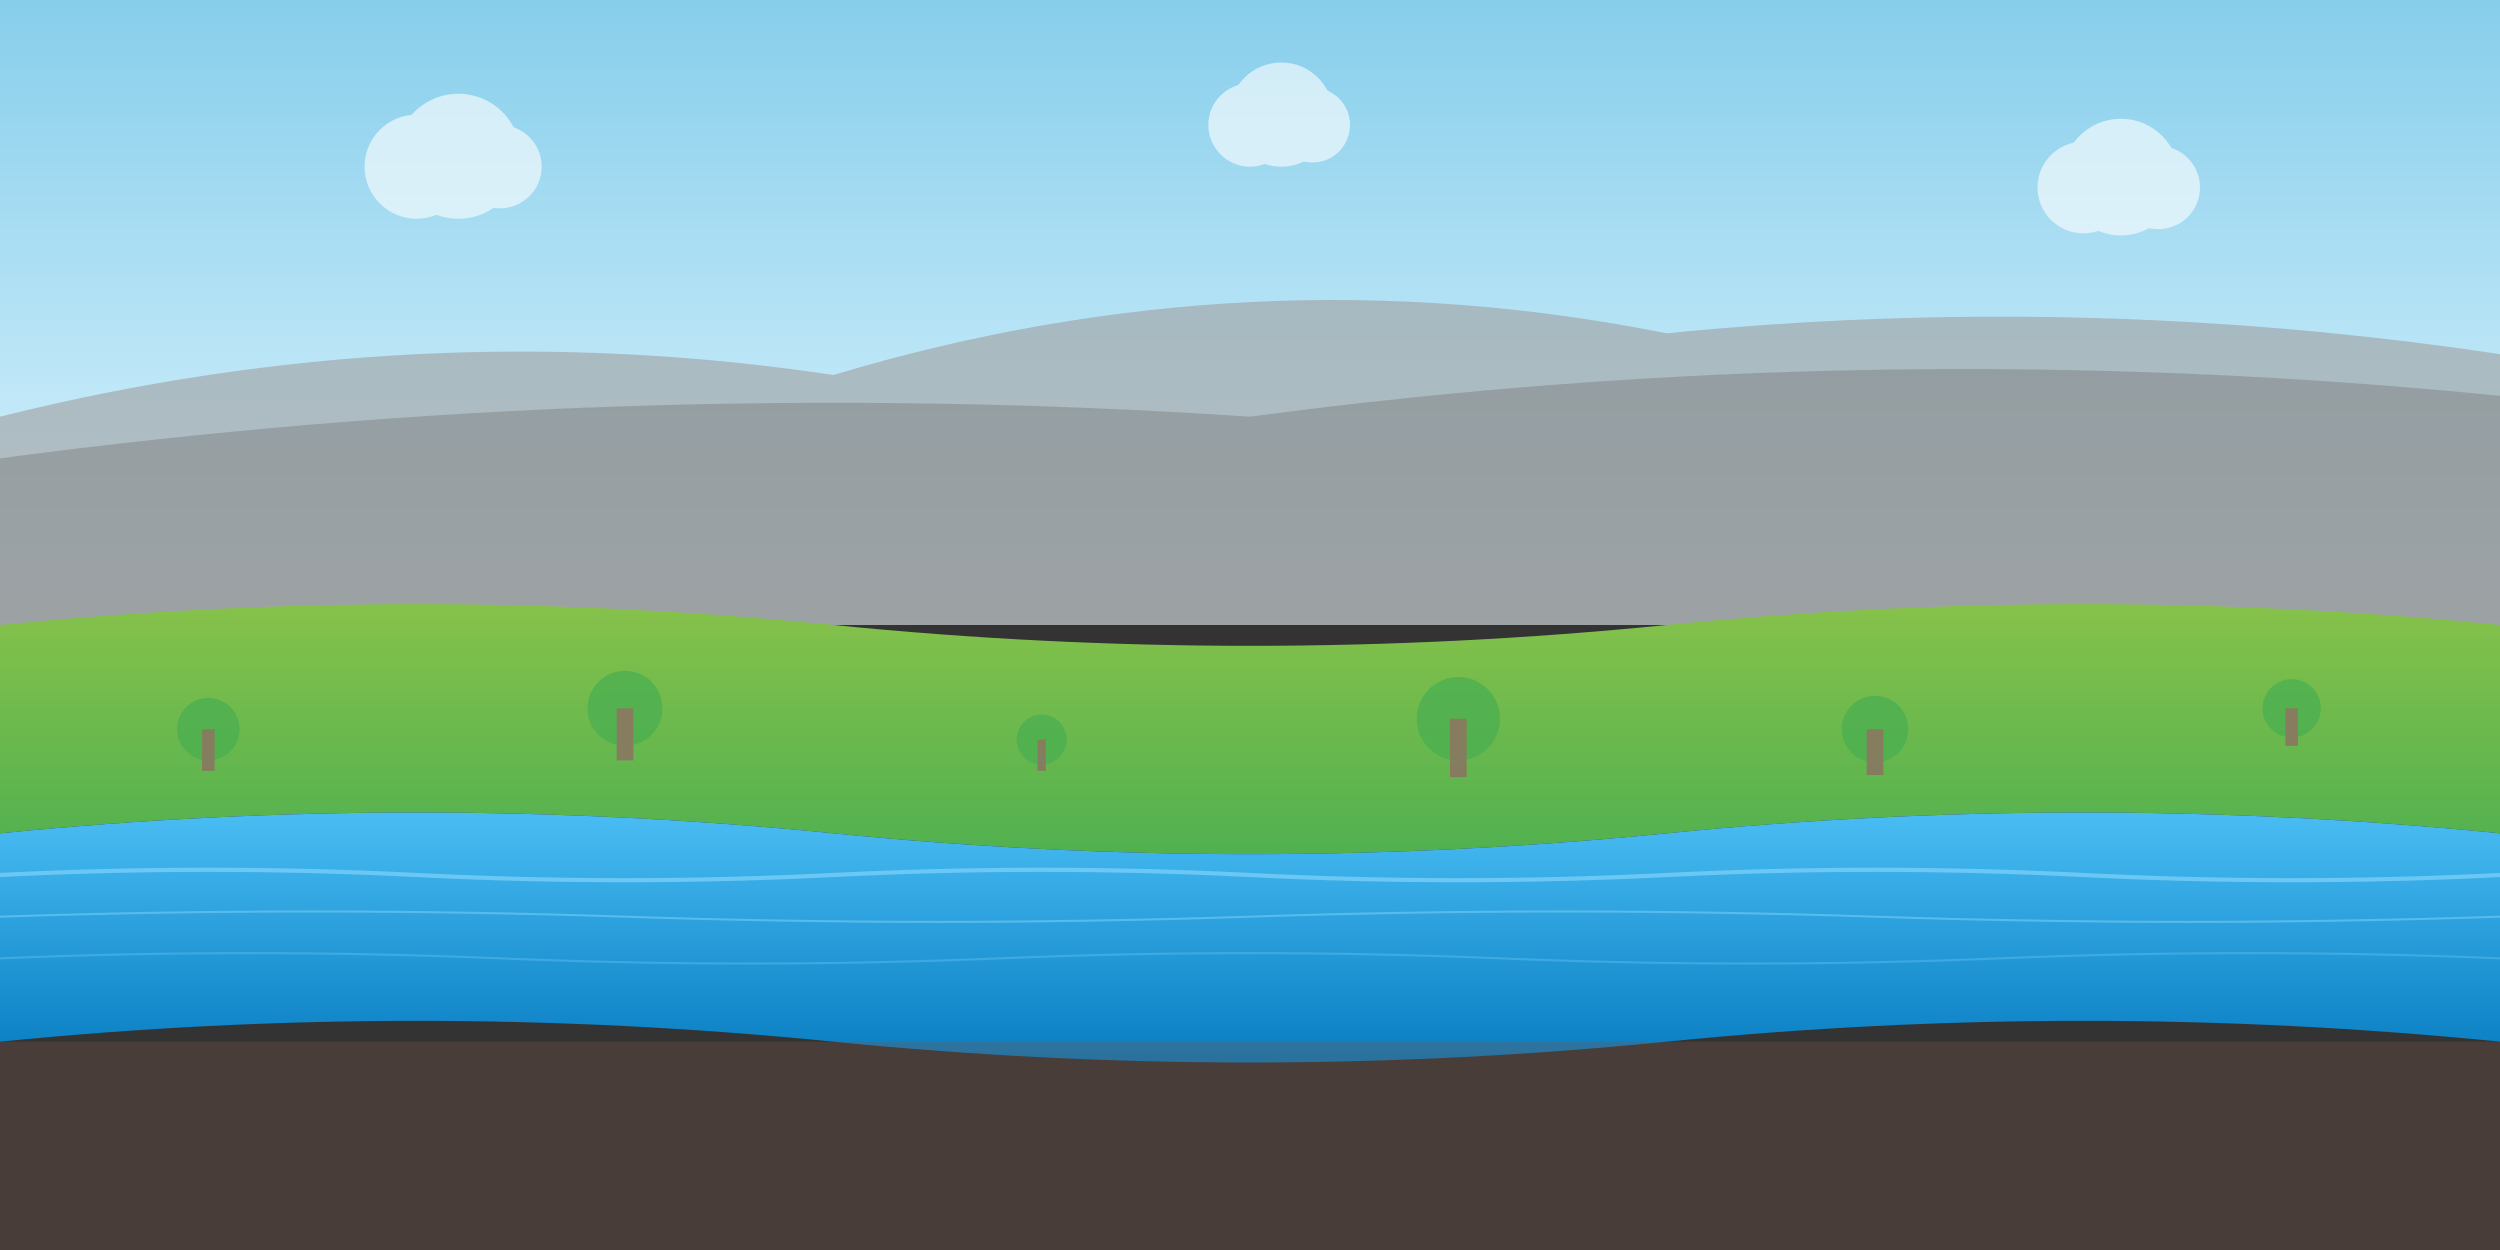 <svg xmlns="http://www.w3.org/2000/svg" width="1200" height="600" viewBox="0 0 1200 600">
  <rect x="0" y="0" width="1200" height="600" fill="#333333" stroke="none"/>
  <defs>
    <linearGradient id="skyGradient" x1="0%" y1="0%" x2="0%" y2="100%">
      <stop offset="0%" style="stop-color:#87CEEB;stop-opacity:1" />
      <stop offset="100%" style="stop-color:#E0F6FF;stop-opacity:1" />
    </linearGradient>
    <linearGradient id="waterGradient" x1="0%" y1="0%" x2="0%" y2="100%">
      <stop offset="0%" style="stop-color:#4FC3F7;stop-opacity:1" />
      <stop offset="100%" style="stop-color:#0277BD;stop-opacity:1" />
    </linearGradient>
    <linearGradient id="bankGradient" x1="0%" y1="0%" x2="0%" y2="100%">
      <stop offset="0%" style="stop-color:#8BC34A;stop-opacity:1" />
      <stop offset="100%" style="stop-color:#4CAF50;stop-opacity:1" />
    </linearGradient>
  </defs>
  
  <!-- 天空背景 -->
  <rect width="1200" height="300" fill="url(#skyGradient)"/>
  
  <!-- 远山 -->
  <path d="M0 200 Q200 150 400 180 Q600 120 800 160 Q1000 140 1200 170 L1200 300 L0 300 Z" fill="#9E9E9E" opacity="0.6"/>
  
  <!-- 近山 -->
  <path d="M0 220 Q300 180 600 200 Q900 160 1200 190 L1200 300 L0 300 Z" fill="#757575" opacity="0.4"/>
  
  <!-- 河岸 -->
  <path d="M0 300 Q200 280 400 300 Q600 320 800 300 Q1000 280 1200 300 L1200 400 Q1000 380 800 400 Q600 420 400 400 Q200 380 0 400 Z" fill="url(#bankGradient)"/>
  
  <!-- 河流 -->
  <path d="M0 400 Q200 380 400 400 Q600 420 800 400 Q1000 380 1200 400 L1200 500 Q1000 480 800 500 Q600 520 400 500 Q200 480 0 500 Z" fill="url(#waterGradient)"/>
  
  <!-- 河流波纹 -->
  <path d="M0 420 Q100 415 200 420 Q300 425 400 420 Q500 415 600 420 Q700 425 800 420 Q900 415 1000 420 Q1100 425 1200 420" stroke="#81D4FA" stroke-width="2" fill="none" opacity="0.7"/>
  <path d="M0 440 Q150 435 300 440 Q450 445 600 440 Q750 435 900 440 Q1050 445 1200 440" stroke="#81D4FA" stroke-width="1" fill="none" opacity="0.5"/>
  <path d="M0 460 Q120 455 240 460 Q360 465 480 460 Q600 455 720 460 Q840 465 960 460 Q1080 455 1200 460" stroke="#81D4FA" stroke-width="1" fill="none" opacity="0.3"/>
  
  <!-- 河岸植被 -->
  <g opacity="0.8">
    <!-- 树木 -->
    <circle cx="100" cy="350" r="15" fill="#4CAF50"/>
    <rect x="97" y="350" width="6" height="20" fill="#8D6E63"/>
    
    <circle cx="300" cy="340" r="18" fill="#4CAF50"/>
    <rect x="296" y="340" width="8" height="25" fill="#8D6E63"/>
    
    <circle cx="500" cy="355" r="12" fill="#4CAF50"/>
    <rect x="498" y="355" width="4" height="15" fill="#8D6E63"/>
    
    <circle cx="700" cy="345" r="20" fill="#4CAF50"/>
    <rect x="696" y="345" width="8" height="28" fill="#8D6E63"/>
    
    <circle cx="900" cy="350" r="16" fill="#4CAF50"/>
    <rect x="896" y="350" width="8" height="22" fill="#8D6E63"/>
    
    <circle cx="1100" cy="340" r="14" fill="#4CAF50"/>
    <rect x="1097" y="340" width="6" height="18" fill="#8D6E63"/>
  </g>
  
  <!-- 云朵 -->
  <g opacity="0.6">
    <circle cx="200" cy="80" r="25" fill="white"/>
    <circle cx="220" cy="75" r="30" fill="white"/>
    <circle cx="240" cy="80" r="20" fill="white"/>
    
    <circle cx="600" cy="60" r="20" fill="white"/>
    <circle cx="615" cy="55" r="25" fill="white"/>
    <circle cx="630" cy="60" r="18" fill="white"/>
    
    <circle cx="1000" cy="90" r="22" fill="white"/>
    <circle cx="1018" cy="85" r="28" fill="white"/>
    <circle cx="1036" cy="90" r="20" fill="white"/>
  </g>
  
  <!-- 河底 -->
  <rect y="500" width="1200" height="100" fill="#795548" opacity="0.3"/>
</svg>